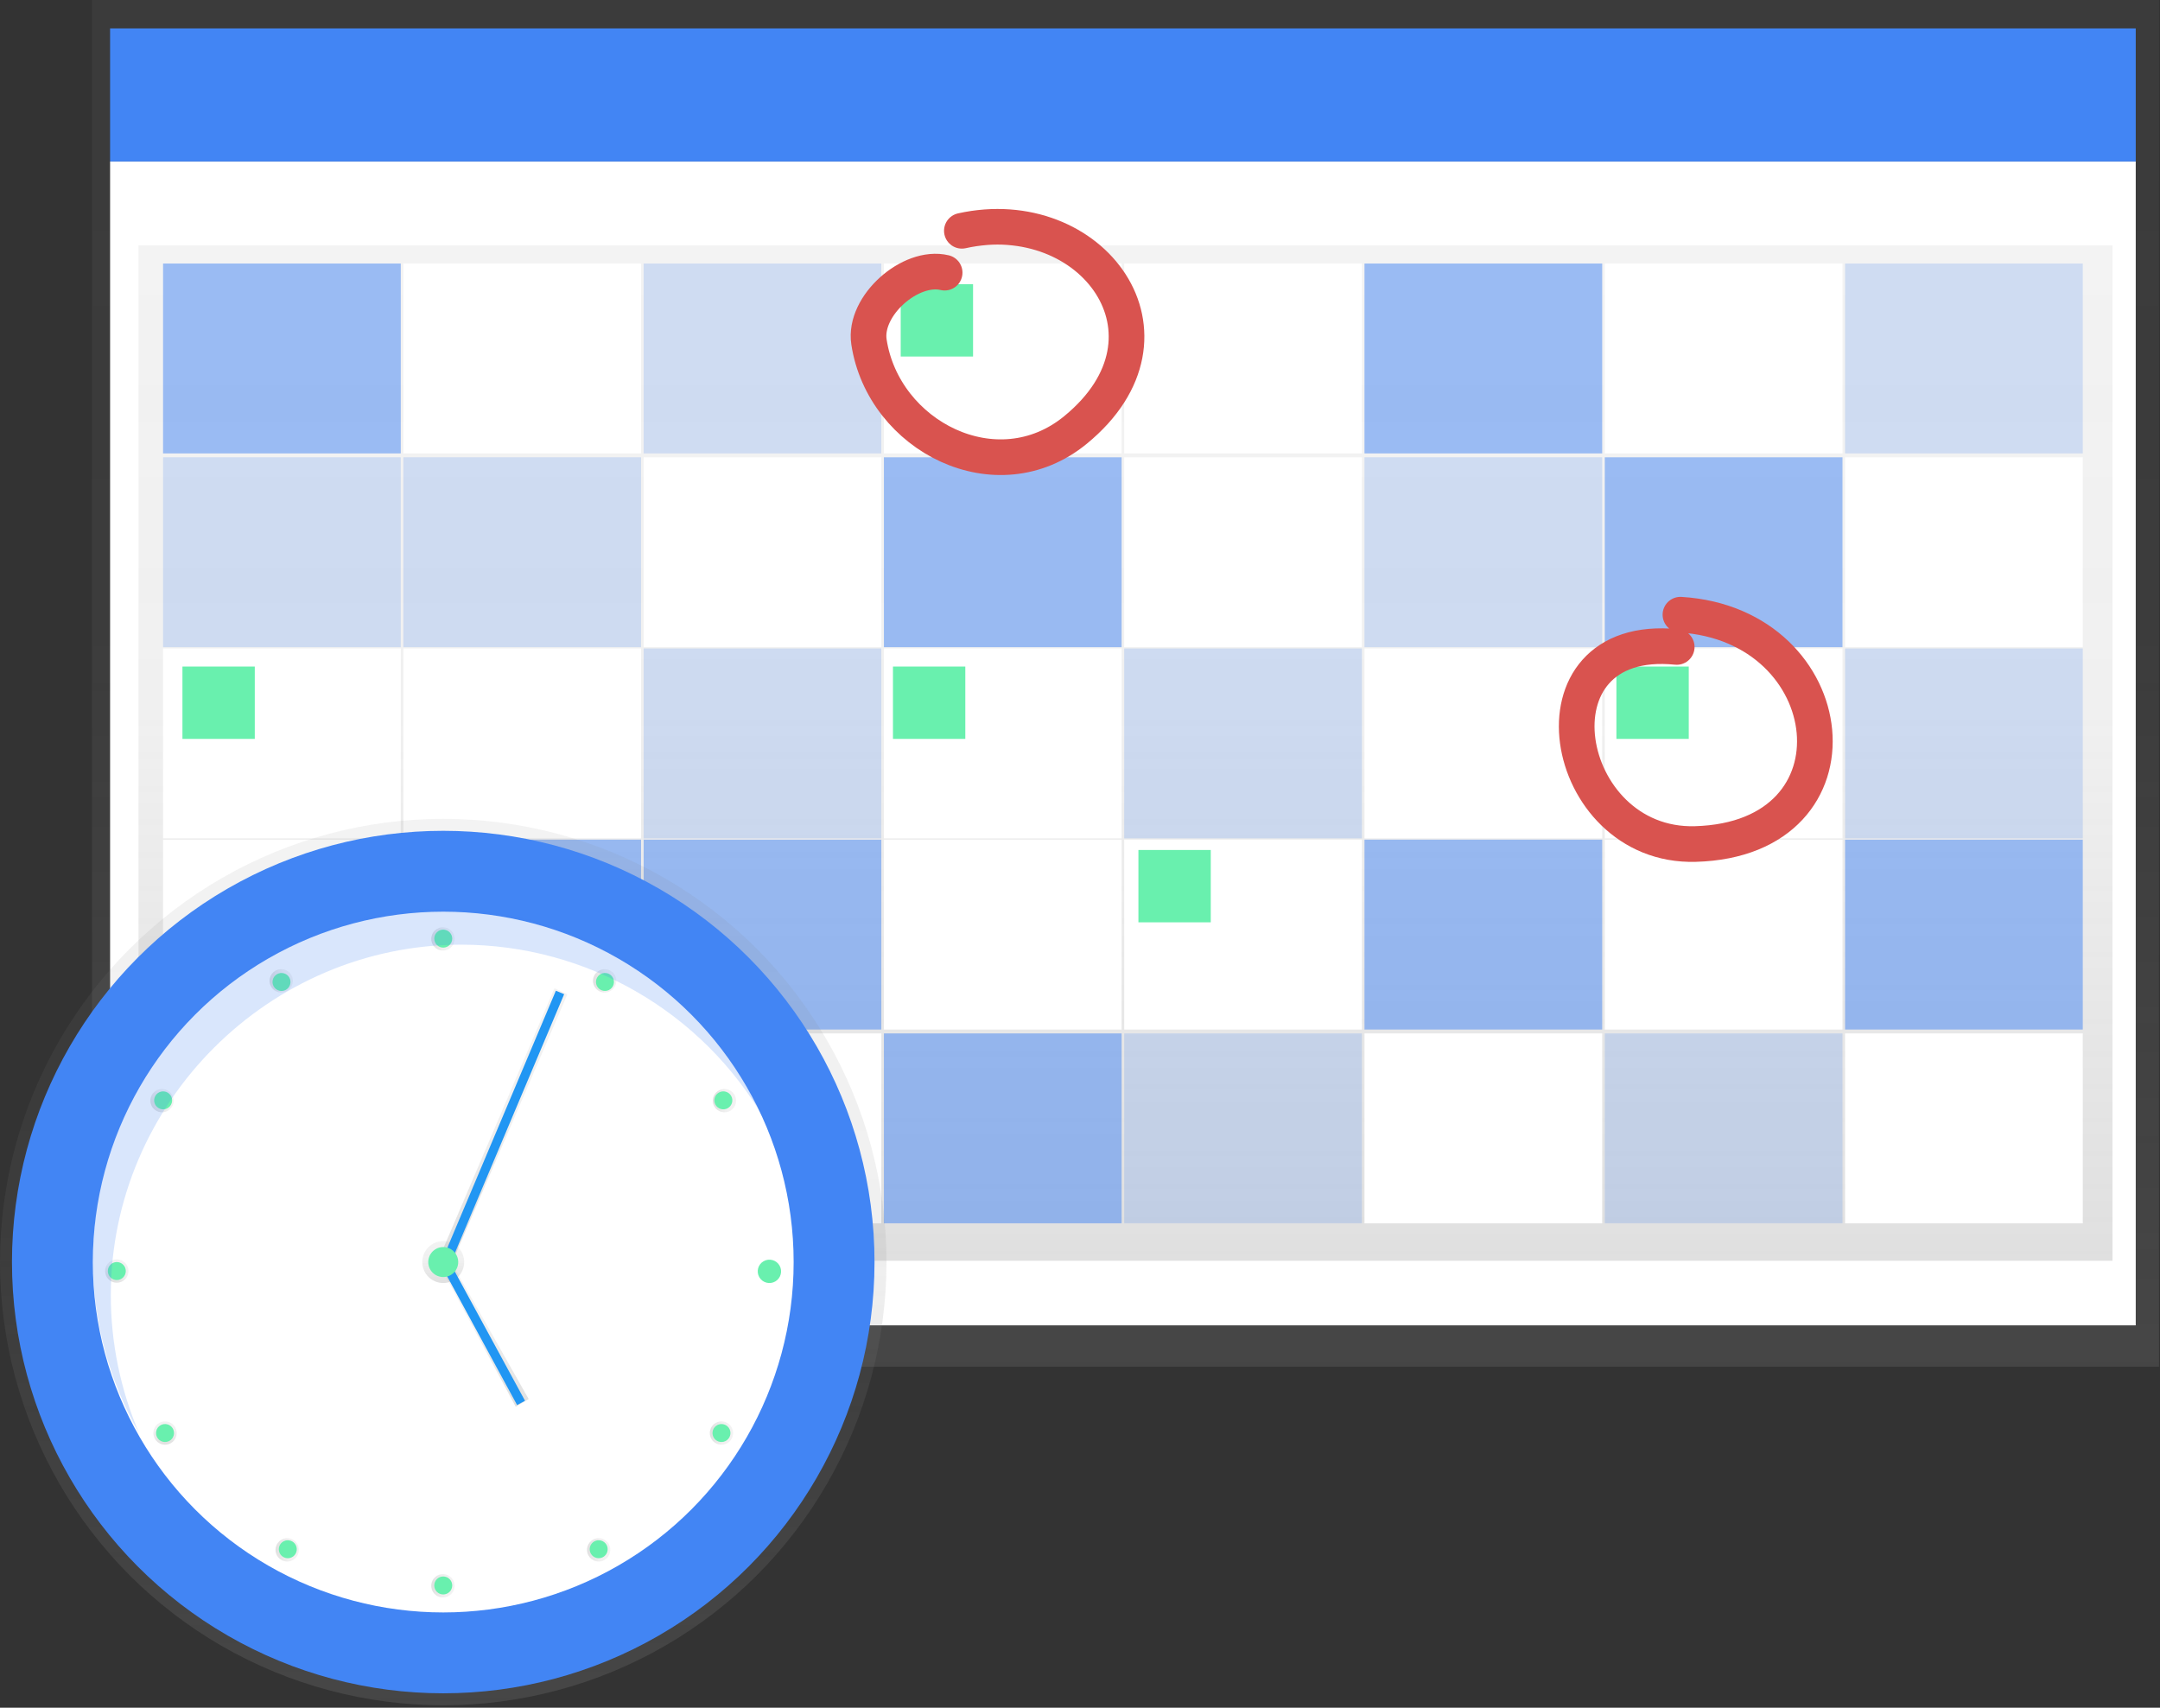 <?xml version="1.0" encoding="UTF-8" standalone="no"?><!DOCTYPE svg PUBLIC "-//W3C//DTD SVG 1.1//EN" "http://www.w3.org/Graphics/SVG/1.1/DTD/svg11.dtd"><svg width="100%" height="100%" viewBox="0 0 836 661" version="1.1" xmlns="http://www.w3.org/2000/svg" xmlns:xlink="http://www.w3.org/1999/xlink" xml:space="preserve" xmlns:serif="http://www.serif.com/" style="fill-rule:evenodd;clip-rule:evenodd;stroke-linecap:round;stroke-linejoin:round;stroke-miterlimit:1.5;"><rect x="0" y="0" width="836" height="661" fill="#333333" stroke="none"/><rect x="35.61" y="0" width="800" height="529" style="fill:url(#_Linear1);"/><rect x="42.61" y="62.5" width="784" height="450.5" style="fill:#fff;"/><rect x="42.61" y="11" width="784" height="51.5" style="fill:#4285f4;"/><rect x="53.61" y="95" width="764" height="393" style="fill:url(#_Linear2);"/><rect x="63.11" y="102" width="92" height="73.5" style="fill:#4285f4;fill-opacity:0.5;"/><rect x="156.11" y="102" width="92" height="73.5" style="fill:#fff;"/><rect x="249.11" y="102" width="92" height="73.5" style="fill:#4285f4;fill-opacity:0.2;"/><rect x="342.11" y="102" width="92" height="73.5" style="fill:#fff;"/><rect x="435.11" y="102" width="92" height="73.5" style="fill:#fff;"/><rect x="528.11" y="102" width="92" height="73.5" style="fill:#4285f4;fill-opacity:0.5;"/><rect x="621.11" y="102" width="92" height="73.5" style="fill:#fff;"/><rect x="714.11" y="102" width="92" height="73.5" style="fill:#4285f4;fill-opacity:0.2;"/><rect x="63.11" y="177" width="92" height="73.5" style="fill:#4285f4;fill-opacity:0.2;"/><rect x="156.11" y="177" width="92" height="73.5" style="fill:#4285f4;fill-opacity:0.2;"/><rect x="249.11" y="177" width="92" height="73.5" style="fill:#fff;"/><rect x="342.11" y="177" width="92" height="73.5" style="fill:#4285f4;fill-opacity:0.5;"/><rect x="435.11" y="177" width="92" height="73.5" style="fill:#fff;"/><rect x="528.11" y="177" width="92" height="73.5" style="fill:#4285f4;fill-opacity:0.2;"/><rect x="621.11" y="177" width="92" height="73.5" style="fill:#4285f4;fill-opacity:0.5;"/><rect x="714.11" y="177" width="92" height="73.5" style="fill:#fff;"/><rect x="63.11" y="251" width="92" height="73.5" style="fill:#fff;"/><rect x="156.11" y="251" width="92" height="73.5" style="fill:#fff;"/><rect x="249.11" y="251" width="92" height="73.5" style="fill:#4285f4;fill-opacity:0.2;"/><rect x="342.11" y="251" width="92" height="73.5" style="fill:#fff;"/><rect x="435.11" y="251" width="92" height="73.5" style="fill:#4285f4;fill-opacity:0.2;"/><rect x="528.11" y="251" width="92" height="73.5" style="fill:#fff;"/><rect x="621.11" y="251" width="92" height="73.5" style="fill:#fff;"/><rect x="714.11" y="251" width="92" height="73.5" style="fill:#4285f4;fill-opacity:0.2;"/><rect x="63.11" y="325" width="92" height="73.5" style="fill:#fff;"/><rect x="156.11" y="325" width="92" height="73.5" style="fill:#4285f4;fill-opacity:0.5;"/><rect x="249.11" y="325" width="92" height="73.5" style="fill:#4285f4;fill-opacity:0.5;"/><rect x="342.11" y="325" width="92" height="73.5" style="fill:#fff;"/><rect x="435.11" y="325" width="92" height="73.5" style="fill:#fff;"/><rect x="528.11" y="325" width="92" height="73.5" style="fill:#4285f4;fill-opacity:0.5;"/><rect x="621.11" y="325" width="92" height="73.5" style="fill:#fff;"/><rect x="714.11" y="325" width="92" height="73.5" style="fill:#4285f4;fill-opacity:0.5;"/><rect x="63.11" y="400" width="92" height="73.5" style="fill:#4285f4;fill-opacity:0.5;"/><rect x="156.11" y="400" width="92" height="73.5" style="fill:#4285f4;fill-opacity:0.2;"/><rect x="249.11" y="400" width="92" height="73.5" style="fill:#fff;"/><rect x="342.11" y="400" width="92" height="73.5" style="fill:#4285f4;fill-opacity:0.5;"/><rect x="435.11" y="400" width="92" height="73.5" style="fill:#4285f4;fill-opacity:0.2;"/><rect x="528.11" y="400" width="92" height="73.5" style="fill:#fff;"/><rect x="621.11" y="400" width="92" height="73.5" style="fill:#4285f4;fill-opacity:0.2;"/><rect x="714.11" y="400" width="92" height="73.5" style="fill:#fff;"/><rect x="70.61" y="258" width="28" height="28" style="fill:#69f0ae;"/><rect x="348.61" y="110" width="28" height="28" style="fill:#69f0ae;"/><rect x="345.61" y="258" width="28" height="28" style="fill:#69f0ae;"/><rect x="440.61" y="329" width="28" height="28" style="fill:#69f0ae;"/><rect x="625.61" y="258" width="28" height="28" style="fill:#69f0ae;"/><circle cx="171.55" cy="488.5" r="171.55" style="fill:url(#_Linear3);"/><circle cx="171.55" cy="488.5" r="166.92" style="fill:#4285f4;"/><circle cx="171.55" cy="488.5" r="135.62" style="fill:#fff;"/><circle cx="171.55" cy="488.5" r="8.11" style="fill:url(#_Linear4);"/><path d="M216.76,384.18l-44.05,104.32" style="fill:#4285f4;fill-rule:nonzero;"/><path d="M174.61,489.5l-5,-1.68l45,-105.32l5,2.35l-45,104.65Z" style="fill:url(#_Linear5);fill-rule:nonzero;"/><path d="M215.144,383.468l-44.046,104.323l3.206,1.353l44.046,-104.322l-3.206,-1.354Z" style="fill:#2196f3;"/><path d="M172.71,489.66l28.98,53.32" style="fill:#4285f4;fill-rule:nonzero;"/><path d="M199.61,544.5l-29,-54l4,-2l30,53l-5,3Z" style="fill:url(#_Linear6);fill-rule:nonzero;"/><path d="M174.223,488.862l-3.058,1.661l28.977,53.326l3.058,-1.662l-28.977,-53.325Z" style="fill:#2196f3;"/><circle cx="297.9" cy="491.98" r="3.48" style="fill:#4285f4;"/><path d="M58.802,423.757c1.247,-2.161 4.014,-2.902 6.174,-1.655c2.161,1.248 2.902,4.014 1.655,6.175c-1.248,2.16 -4.014,2.901 -6.175,1.654c-2.16,-1.247 -2.902,-4.014 -1.654,-6.174Z" style="fill:url(#_Linear7);"/><path d="M61.613,550.763c2.16,-1.247 4.927,-0.506 6.174,1.655c1.248,2.16 0.506,4.927 -1.654,6.174c-2.161,1.247 -4.927,0.506 -6.175,-1.654c-1.247,-2.161 -0.506,-4.927 1.655,-6.175Z" style="fill:url(#_Linear8);"/><circle cx="45.21" cy="491.98" r="4.52" style="fill:url(#_Linear9);"/><path d="M106.583,375.738c2.16,-1.247 4.927,-0.506 6.174,1.654c1.248,2.161 0.506,4.927 -1.654,6.175c-2.16,1.247 -4.927,0.506 -6.174,-1.655c-1.248,-2.16 -0.506,-4.927 1.654,-6.174Z" style="fill:url(#_Linear10);"/><path d="M169.178,359.516c2.16,-1.247 4.927,-0.506 6.174,1.654c1.247,2.161 0.506,4.927 -1.654,6.175c-2.161,1.247 -4.928,0.506 -6.175,-1.655c-1.247,-2.16 -0.506,-4.927 1.655,-6.174Z" style="fill:url(#_Linear11);"/><path d="M231.771,375.743c2.16,-1.247 4.927,-0.506 6.174,1.654c1.248,2.161 0.506,4.927 -1.654,6.175c-2.161,1.247 -4.927,0.506 -6.175,-1.655c-1.247,-2.16 -0.506,-4.927 1.655,-6.174Z" style="fill:url(#_Linear12);"/><path d="M278.135,422.11c2.16,-1.247 4.927,-0.506 6.174,1.655c1.247,2.16 0.506,4.927 -1.654,6.174c-2.161,1.248 -4.927,0.506 -6.175,-1.654c-1.247,-2.161 -0.506,-4.927 1.655,-6.175Z" style="fill:url(#_Linear13);"/><path d="M276.98,550.773c2.161,-1.247 4.927,-0.506 6.175,1.655c1.247,2.16 0.506,4.927 -1.655,6.174c-2.16,1.247 -4.927,0.506 -6.174,-1.654c-1.248,-2.161 -0.506,-4.927 1.654,-6.175Z" style="fill:url(#_Linear14);"/><path d="M229.452,595.976c2.16,-1.247 4.927,-0.506 6.174,1.655c1.247,2.16 0.506,4.927 -1.654,6.174c-2.161,1.247 -4.928,0.506 -6.175,-1.654c-1.247,-2.161 -0.506,-4.927 1.655,-6.175Z" style="fill:url(#_Linear15);"/><path d="M169.173,609.893c2.16,-1.248 4.927,-0.506 6.174,1.654c1.247,2.161 0.506,4.927 -1.654,6.175c-2.161,1.247 -4.928,0.506 -6.175,-1.655c-1.247,-2.16 -0.506,-4.927 1.655,-6.174Z" style="fill:url(#_Linear16);"/><path d="M108.902,595.981c2.161,-1.247 4.927,-0.506 6.175,1.655c1.247,2.16 0.506,4.927 -1.655,6.174c-2.16,1.247 -4.927,0.506 -6.174,-1.654c-1.248,-2.161 -0.506,-4.927 1.654,-6.175Z" style="fill:url(#_Linear17);"/><circle cx="171.55" cy="363.31" r="3.48" style="fill:#69f0ae;"/><path d="M231.131,378.339c0.96,-1.663 3.09,-2.234 4.754,-1.274c1.663,0.961 2.234,3.091 1.273,4.754c-0.96,1.663 -3.09,2.234 -4.753,1.274c-1.664,-0.961 -2.234,-3.091 -1.274,-4.754Z" style="fill:#69f0ae;"/><path d="M278.222,422.892c1.664,-0.96 3.794,-0.389 4.754,1.274c0.96,1.663 0.39,3.793 -1.274,4.754c-1.663,0.96 -3.793,0.389 -4.753,-1.274c-0.961,-1.663 -0.39,-3.793 1.273,-4.754Z" style="fill:#69f0ae;"/><path d="M276.224,552.94c0.96,-1.663 3.09,-2.234 4.754,-1.274c1.663,0.96 2.234,3.091 1.273,4.754c-0.96,1.663 -3.09,2.234 -4.753,1.274c-1.664,-0.961 -2.234,-3.091 -1.274,-4.754Z" style="fill:#69f0ae;"/><path d="M229.972,596.639c1.663,-0.96 3.793,-0.389 4.753,1.274c0.961,1.663 0.39,3.793 -1.273,4.754c-1.664,0.96 -3.794,0.389 -4.754,-1.274c-0.961,-1.663 -0.39,-3.794 1.274,-4.754Z" style="fill:#69f0ae;"/><path d="M107.213,377.076c1.664,-0.96 3.794,-0.39 4.754,1.274c0.96,1.663 0.39,3.793 -1.274,4.753c-1.663,0.961 -3.793,0.39 -4.753,-1.273c-0.961,-1.664 -0.39,-3.794 1.273,-4.754Z" style="fill:#69f0ae;"/><path d="M60.127,424.168c0.961,-1.663 3.091,-2.234 4.754,-1.274c1.663,0.961 2.234,3.091 1.274,4.754c-0.961,1.663 -3.091,2.234 -4.754,1.274c-1.663,-0.961 -2.234,-3.091 -1.274,-4.754Z" style="fill:#69f0ae;"/><path d="M295.53,488.184c2.16,-1.248 4.927,-0.506 6.174,1.654c1.248,2.161 0.506,4.927 -1.654,6.175c-2.161,1.247 -4.927,0.506 -6.175,-1.655c-1.247,-2.16 -0.506,-4.927 1.655,-6.174Z" style="fill:#69f0ae;"/><path d="M62.133,551.664c1.663,-0.96 3.793,-0.39 4.754,1.274c0.96,1.663 0.389,3.793 -1.274,4.753c-1.663,0.961 -3.794,0.39 -4.754,-1.273c-0.96,-1.664 -0.389,-3.794 1.274,-4.754Z" style="fill:#69f0ae;"/><path d="M108.374,597.917c0.96,-1.663 3.091,-2.234 4.754,-1.274c1.663,0.961 2.234,3.091 1.274,4.754c-0.961,1.664 -3.091,2.234 -4.754,1.274c-1.663,-0.96 -2.234,-3.09 -1.274,-4.754Z" style="fill:#69f0ae;"/><circle cx="45.21" cy="491.98" r="3.48" style="fill:#69f0ae;"/><circle cx="171.55" cy="613.68" r="3.48" style="fill:#69f0ae;"/><path d="M42.89,501.25c0.022,-74.395 61.245,-135.599 135.64,-135.599c48.522,0 93.486,26.036 117.64,68.119c-21.382,-49.669 -70.51,-82.006 -124.586,-82.006c-74.41,0 -135.64,61.23 -135.64,135.64c0,23.654 6.188,46.902 17.946,67.426c-7.28,-16.923 -11.023,-35.157 -11,-53.58Z" style="fill:#4285f4;fill-opacity:0.2;fill-rule:nonzero;"/><circle cx="171.55" cy="488.5" r="5.8" style="fill:#69f0ae;"/><path d="M648.955,250.413c-59.561,-6.027 -45.032,77.73 7.187,76.277c67.437,-1.876 57.419,-84.902 -5.75,-88.764" style="fill:none;stroke:#d9534f;stroke-width:13.8px;"/><path d="M365.611,105.534c-13.224,-3.178 -31.422,12.802 -29.291,26.8c5.557,36.515 49.508,59.042 79.943,34.084c44.782,-36.724 6.192,-88.22 -43.987,-77.09" style="fill:none;stroke:#d9534f;stroke-width:13.8px;"/><defs><linearGradient id="_Linear1" x1="0" y1="0" x2="1" y2="0" gradientUnits="userSpaceOnUse" gradientTransform="matrix(3.23919e-14,-529,529,3.23919e-14,435.61,529)"><stop offset="0" style="stop-color:#808080;stop-opacity:0.247"/><stop offset="0.54" style="stop-color:#808080;stop-opacity:0.118"/><stop offset="1" style="stop-color:#808080;stop-opacity:0.098"/></linearGradient><linearGradient id="_Linear2" x1="0" y1="0" x2="1" y2="0" gradientUnits="userSpaceOnUse" gradientTransform="matrix(2.40643e-14,-393,393,2.40643e-14,435.61,488)"><stop offset="0" style="stop-color:#808080;stop-opacity:0.247"/><stop offset="0.54" style="stop-color:#808080;stop-opacity:0.118"/><stop offset="1" style="stop-color:#808080;stop-opacity:0.098"/></linearGradient><linearGradient id="_Linear3" x1="0" y1="0" x2="1" y2="0" gradientUnits="userSpaceOnUse" gradientTransform="matrix(2.10088e-14,-343.1,343.1,2.10088e-14,171.55,660.05)"><stop offset="0" style="stop-color:#808080;stop-opacity:0.247"/><stop offset="0.54" style="stop-color:#808080;stop-opacity:0.118"/><stop offset="1" style="stop-color:#808080;stop-opacity:0.098"/></linearGradient><linearGradient id="_Linear4" x1="0" y1="0" x2="1" y2="0" gradientUnits="userSpaceOnUse" gradientTransform="matrix(9.93801e-16,-16.23,16.23,9.93801e-16,171.55,496.61)"><stop offset="0" style="stop-color:#808080;stop-opacity:0.247"/><stop offset="0.54" style="stop-color:#808080;stop-opacity:0.118"/><stop offset="1" style="stop-color:#808080;stop-opacity:0.098"/></linearGradient><linearGradient id="_Linear5" x1="0" y1="0" x2="1" y2="0" gradientUnits="userSpaceOnUse" gradientTransform="matrix(6.55186e-15,-107,107,6.55186e-15,194.61,489.5)"><stop offset="0" style="stop-color:#808080;stop-opacity:0.247"/><stop offset="0.54" style="stop-color:#808080;stop-opacity:0.118"/><stop offset="1" style="stop-color:#808080;stop-opacity:0.098"/></linearGradient><linearGradient id="_Linear6" x1="0" y1="0" x2="1" y2="0" gradientUnits="userSpaceOnUse" gradientTransform="matrix(3.42901e-15,-56,56,3.42901e-15,187.61,544.5)"><stop offset="0" style="stop-color:#808080;stop-opacity:0.247"/><stop offset="0.54" style="stop-color:#808080;stop-opacity:0.118"/><stop offset="1" style="stop-color:#808080;stop-opacity:0.098"/></linearGradient><linearGradient id="_Linear7" x1="0" y1="0" x2="1" y2="0" gradientUnits="userSpaceOnUse" gradientTransform="matrix(7.82,-4.515,4.515,7.82,58.808,428.275)"><stop offset="0" style="stop-color:#808080;stop-opacity:0.247"/><stop offset="0.54" style="stop-color:#808080;stop-opacity:0.118"/><stop offset="1" style="stop-color:#808080;stop-opacity:0.098"/></linearGradient><linearGradient id="_Linear8" x1="0" y1="0" x2="1" y2="0" gradientUnits="userSpaceOnUse" gradientTransform="matrix(-1.37668e-14,-9.03,9.03,-1.37668e-14,63.874,559.184)"><stop offset="0" style="stop-color:#808080;stop-opacity:0.247"/><stop offset="0.54" style="stop-color:#808080;stop-opacity:0.118"/><stop offset="1" style="stop-color:#808080;stop-opacity:0.098"/></linearGradient><linearGradient id="_Linear9" x1="0" y1="0" x2="1" y2="0" gradientUnits="userSpaceOnUse" gradientTransform="matrix(4.52,-7.829,7.829,4.52,42.939,495.891)"><stop offset="0" style="stop-color:#808080;stop-opacity:0.247"/><stop offset="0.54" style="stop-color:#808080;stop-opacity:0.118"/><stop offset="1" style="stop-color:#808080;stop-opacity:0.098"/></linearGradient><linearGradient id="_Linear10" x1="0" y1="0" x2="1" y2="0" gradientUnits="userSpaceOnUse" gradientTransform="matrix(9.04,3.10862e-14,-3.10862e-14,9.04,104.324,379.651)"><stop offset="0" style="stop-color:#808080;stop-opacity:0.247"/><stop offset="0.54" style="stop-color:#808080;stop-opacity:0.118"/><stop offset="1" style="stop-color:#808080;stop-opacity:0.098"/></linearGradient><linearGradient id="_Linear11" x1="0" y1="0" x2="1" y2="0" gradientUnits="userSpaceOnUse" gradientTransform="matrix(9.04,-2.57572e-14,2.57572e-14,9.04,166.913,363.431)"><stop offset="0" style="stop-color:#808080;stop-opacity:0.247"/><stop offset="0.54" style="stop-color:#808080;stop-opacity:0.118"/><stop offset="1" style="stop-color:#808080;stop-opacity:0.098"/></linearGradient><linearGradient id="_Linear12" x1="0" y1="0" x2="1" y2="0" gradientUnits="userSpaceOnUse" gradientTransform="matrix(9.03,-1.28786e-14,1.28786e-14,9.03,229.513,379.662)"><stop offset="0" style="stop-color:#808080;stop-opacity:0.247"/><stop offset="0.54" style="stop-color:#808080;stop-opacity:0.118"/><stop offset="1" style="stop-color:#808080;stop-opacity:0.098"/></linearGradient><linearGradient id="_Linear13" x1="0" y1="0" x2="1" y2="0" gradientUnits="userSpaceOnUse" gradientTransform="matrix(9.04,-2.57572e-14,2.57572e-14,9.04,275.879,426.025)"><stop offset="0" style="stop-color:#808080;stop-opacity:0.247"/><stop offset="0.54" style="stop-color:#808080;stop-opacity:0.118"/><stop offset="1" style="stop-color:#808080;stop-opacity:0.098"/></linearGradient><linearGradient id="_Linear14" x1="0" y1="0" x2="1" y2="0" gradientUnits="userSpaceOnUse" gradientTransform="matrix(9.04,7.23865e-14,-7.23865e-14,9.04,274.717,554.684)"><stop offset="0" style="stop-color:#808080;stop-opacity:0.247"/><stop offset="0.54" style="stop-color:#808080;stop-opacity:0.118"/><stop offset="1" style="stop-color:#808080;stop-opacity:0.098"/></linearGradient><linearGradient id="_Linear15" x1="0" y1="0" x2="1" y2="0" gradientUnits="userSpaceOnUse" gradientTransform="matrix(9.03,8.65974e-14,-8.65974e-14,9.03,227.191,599.889)"><stop offset="0" style="stop-color:#808080;stop-opacity:0.247"/><stop offset="0.54" style="stop-color:#808080;stop-opacity:0.118"/><stop offset="1" style="stop-color:#808080;stop-opacity:0.098"/></linearGradient><linearGradient id="_Linear16" x1="0" y1="0" x2="1" y2="0" gradientUnits="userSpaceOnUse" gradientTransform="matrix(9.04,-2.57572e-14,2.57572e-14,9.04,166.911,613.802)"><stop offset="0" style="stop-color:#808080;stop-opacity:0.247"/><stop offset="0.54" style="stop-color:#808080;stop-opacity:0.118"/><stop offset="1" style="stop-color:#808080;stop-opacity:0.098"/></linearGradient><linearGradient id="_Linear17" x1="0" y1="0" x2="1" y2="0" gradientUnits="userSpaceOnUse" gradientTransform="matrix(9.03,-5.37348e-14,5.37348e-14,9.03,106.644,599.898)"><stop offset="0" style="stop-color:#808080;stop-opacity:0.247"/><stop offset="0.54" style="stop-color:#808080;stop-opacity:0.118"/><stop offset="1" style="stop-color:#808080;stop-opacity:0.098"/></linearGradient></defs></svg>